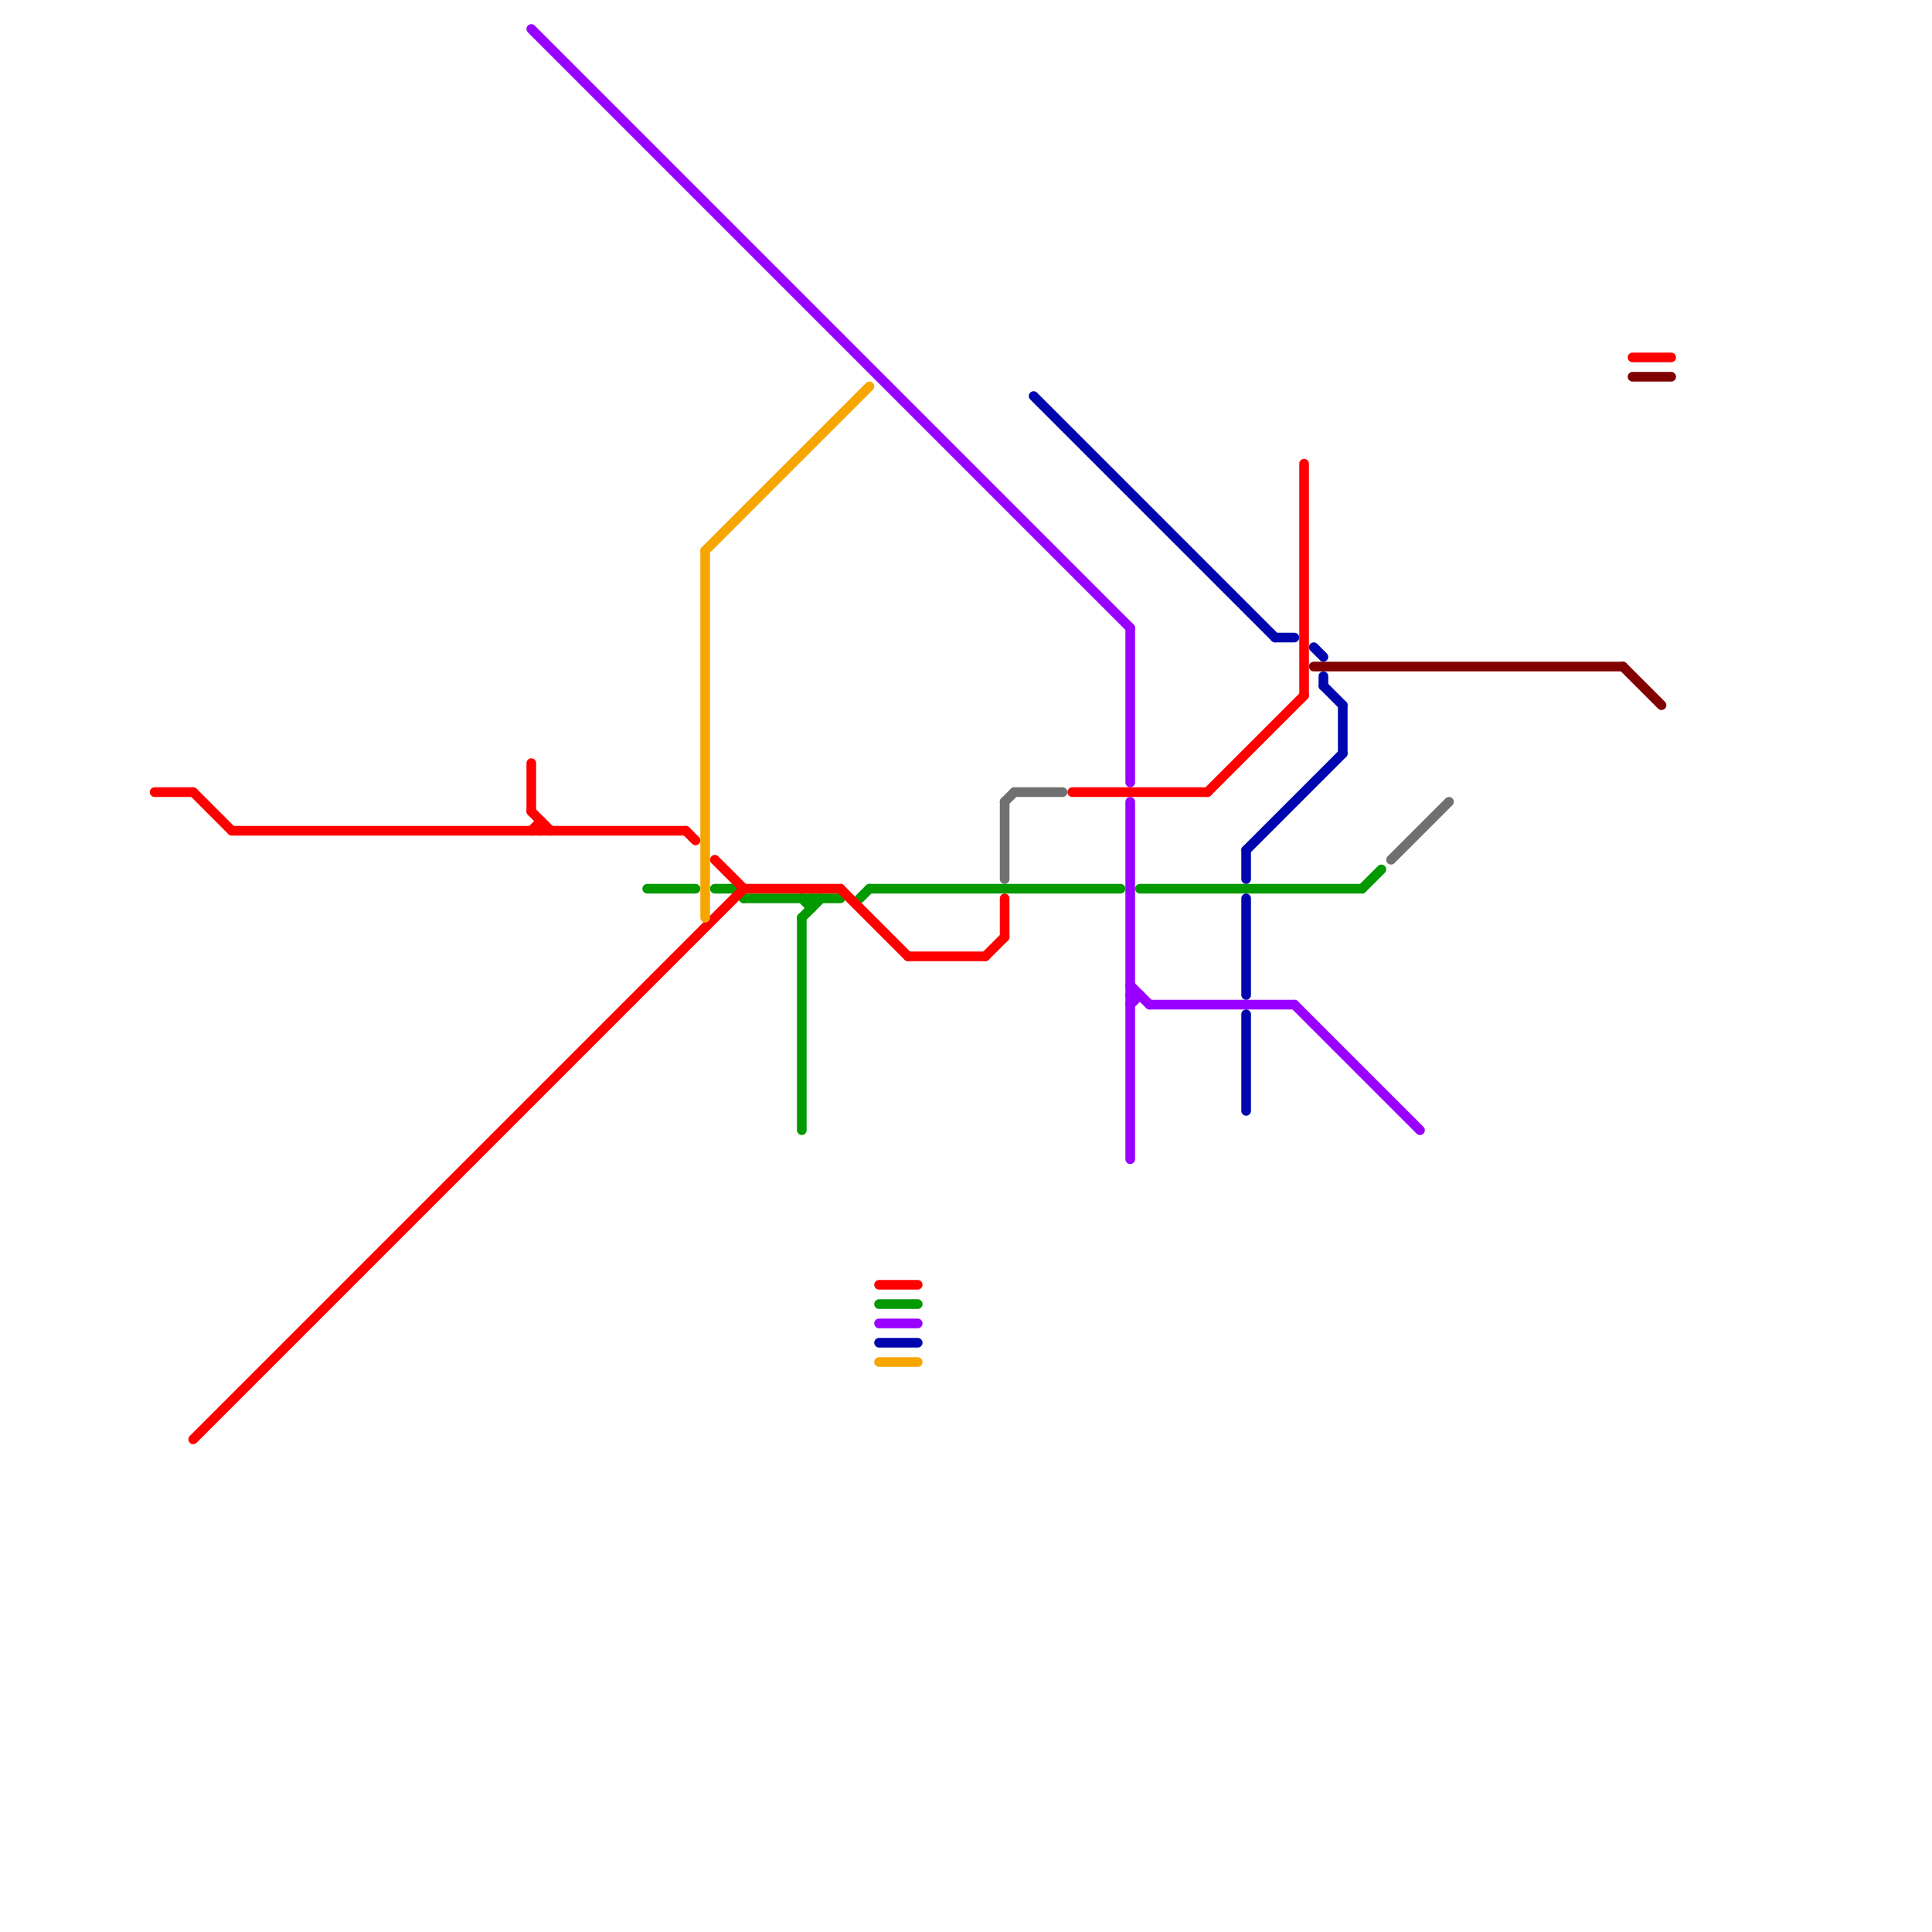 
<svg version="1.1" xmlns="http://www.w3.org/2000/svg" viewBox="0 0 200 200">
<style>text { font: 1px Helvetica; font-weight: 600; white-space: pre; dominant-baseline: central; } line { stroke-width: 1; fill: none; stroke-linecap: round; stroke-linejoin: round; } .c0 { stroke: #9900ff } .c1 { stroke: #039900 } .c2 { stroke: #ff0000 } .c3 { stroke: #707070 } .c4 { stroke: #0006ad } .c5 { stroke: #800000 } .c6 { stroke: #f5a700 }</style><defs><g id="wm-xf"><circle r="1.2" fill="#000"/><circle r="0.9" fill="#fff"/><circle r="0.6" fill="#000"/><circle r="0.3" fill="#fff"/></g><g id="wm"><circle r="0.6" fill="#000"/><circle r="0.3" fill="#fff"/></g></defs><line class="c0" x1="117" y1="102" x2="119" y2="104"/><line class="c0" x1="55" y1="3" x2="117" y2="65"/><line class="c0" x1="117" y1="83" x2="117" y2="120"/><line class="c0" x1="119" y1="104" x2="134" y2="104"/><line class="c0" x1="117" y1="104" x2="118" y2="103"/><line class="c0" x1="91" y1="137" x2="95" y2="137"/><line class="c0" x1="117" y1="103" x2="118" y2="103"/><line class="c0" x1="117" y1="65" x2="117" y2="81"/><line class="c0" x1="134" y1="104" x2="147" y2="117"/><line class="c1" x1="90" y1="92" x2="116" y2="92"/><line class="c1" x1="77" y1="93" x2="87" y2="93"/><line class="c1" x1="67" y1="92" x2="72" y2="92"/><line class="c1" x1="89" y1="93" x2="90" y2="92"/><line class="c1" x1="83" y1="95" x2="85" y2="93"/><line class="c1" x1="84" y1="93" x2="84" y2="94"/><line class="c1" x1="83" y1="93" x2="84" y2="94"/><line class="c1" x1="118" y1="92" x2="141" y2="92"/><line class="c1" x1="74" y1="92" x2="76" y2="92"/><line class="c1" x1="76" y1="92" x2="77" y2="93"/><line class="c1" x1="83" y1="95" x2="83" y2="117"/><line class="c1" x1="141" y1="92" x2="143" y2="90"/><line class="c1" x1="91" y1="135" x2="95" y2="135"/><line class="c2" x1="94" y1="99" x2="102" y2="99"/><line class="c2" x1="55" y1="79" x2="55" y2="84"/><line class="c2" x1="71" y1="86" x2="72" y2="87"/><line class="c2" x1="169" y1="37" x2="173" y2="37"/><line class="c2" x1="24" y1="86" x2="71" y2="86"/><line class="c2" x1="91" y1="133" x2="95" y2="133"/><line class="c2" x1="74" y1="89" x2="77" y2="92"/><line class="c2" x1="56" y1="85" x2="56" y2="86"/><line class="c2" x1="20" y1="82" x2="24" y2="86"/><line class="c2" x1="87" y1="92" x2="94" y2="99"/><line class="c2" x1="16" y1="82" x2="20" y2="82"/><line class="c2" x1="102" y1="99" x2="104" y2="97"/><line class="c2" x1="111" y1="82" x2="125" y2="82"/><line class="c2" x1="104" y1="93" x2="104" y2="97"/><line class="c2" x1="20" y1="149" x2="77" y2="92"/><line class="c2" x1="125" y1="82" x2="135" y2="72"/><line class="c2" x1="135" y1="48" x2="135" y2="72"/><line class="c2" x1="55" y1="86" x2="56" y2="85"/><line class="c2" x1="55" y1="84" x2="57" y2="86"/><line class="c2" x1="77" y1="92" x2="87" y2="92"/><line class="c3" x1="104" y1="83" x2="105" y2="82"/><line class="c3" x1="104" y1="83" x2="104" y2="91"/><line class="c3" x1="105" y1="82" x2="110" y2="82"/><line class="c3" x1="144" y1="89" x2="150" y2="83"/><line class="c4" x1="139" y1="73" x2="139" y2="78"/><line class="c4" x1="132" y1="66" x2="134" y2="66"/><line class="c4" x1="137" y1="70" x2="137" y2="71"/><line class="c4" x1="107" y1="41" x2="132" y2="66"/><line class="c4" x1="129" y1="88" x2="139" y2="78"/><line class="c4" x1="129" y1="88" x2="129" y2="91"/><line class="c4" x1="137" y1="71" x2="139" y2="73"/><line class="c4" x1="136" y1="67" x2="137" y2="68"/><line class="c4" x1="91" y1="139" x2="95" y2="139"/><line class="c4" x1="129" y1="105" x2="129" y2="115"/><line class="c4" x1="129" y1="93" x2="129" y2="103"/><line class="c5" x1="168" y1="69" x2="172" y2="73"/><line class="c5" x1="169" y1="39" x2="173" y2="39"/><line class="c5" x1="136" y1="69" x2="168" y2="69"/><line class="c6" x1="73" y1="57" x2="90" y2="40"/><line class="c6" x1="73" y1="57" x2="73" y2="95"/><line class="c6" x1="91" y1="141" x2="95" y2="141"/>
</svg>
